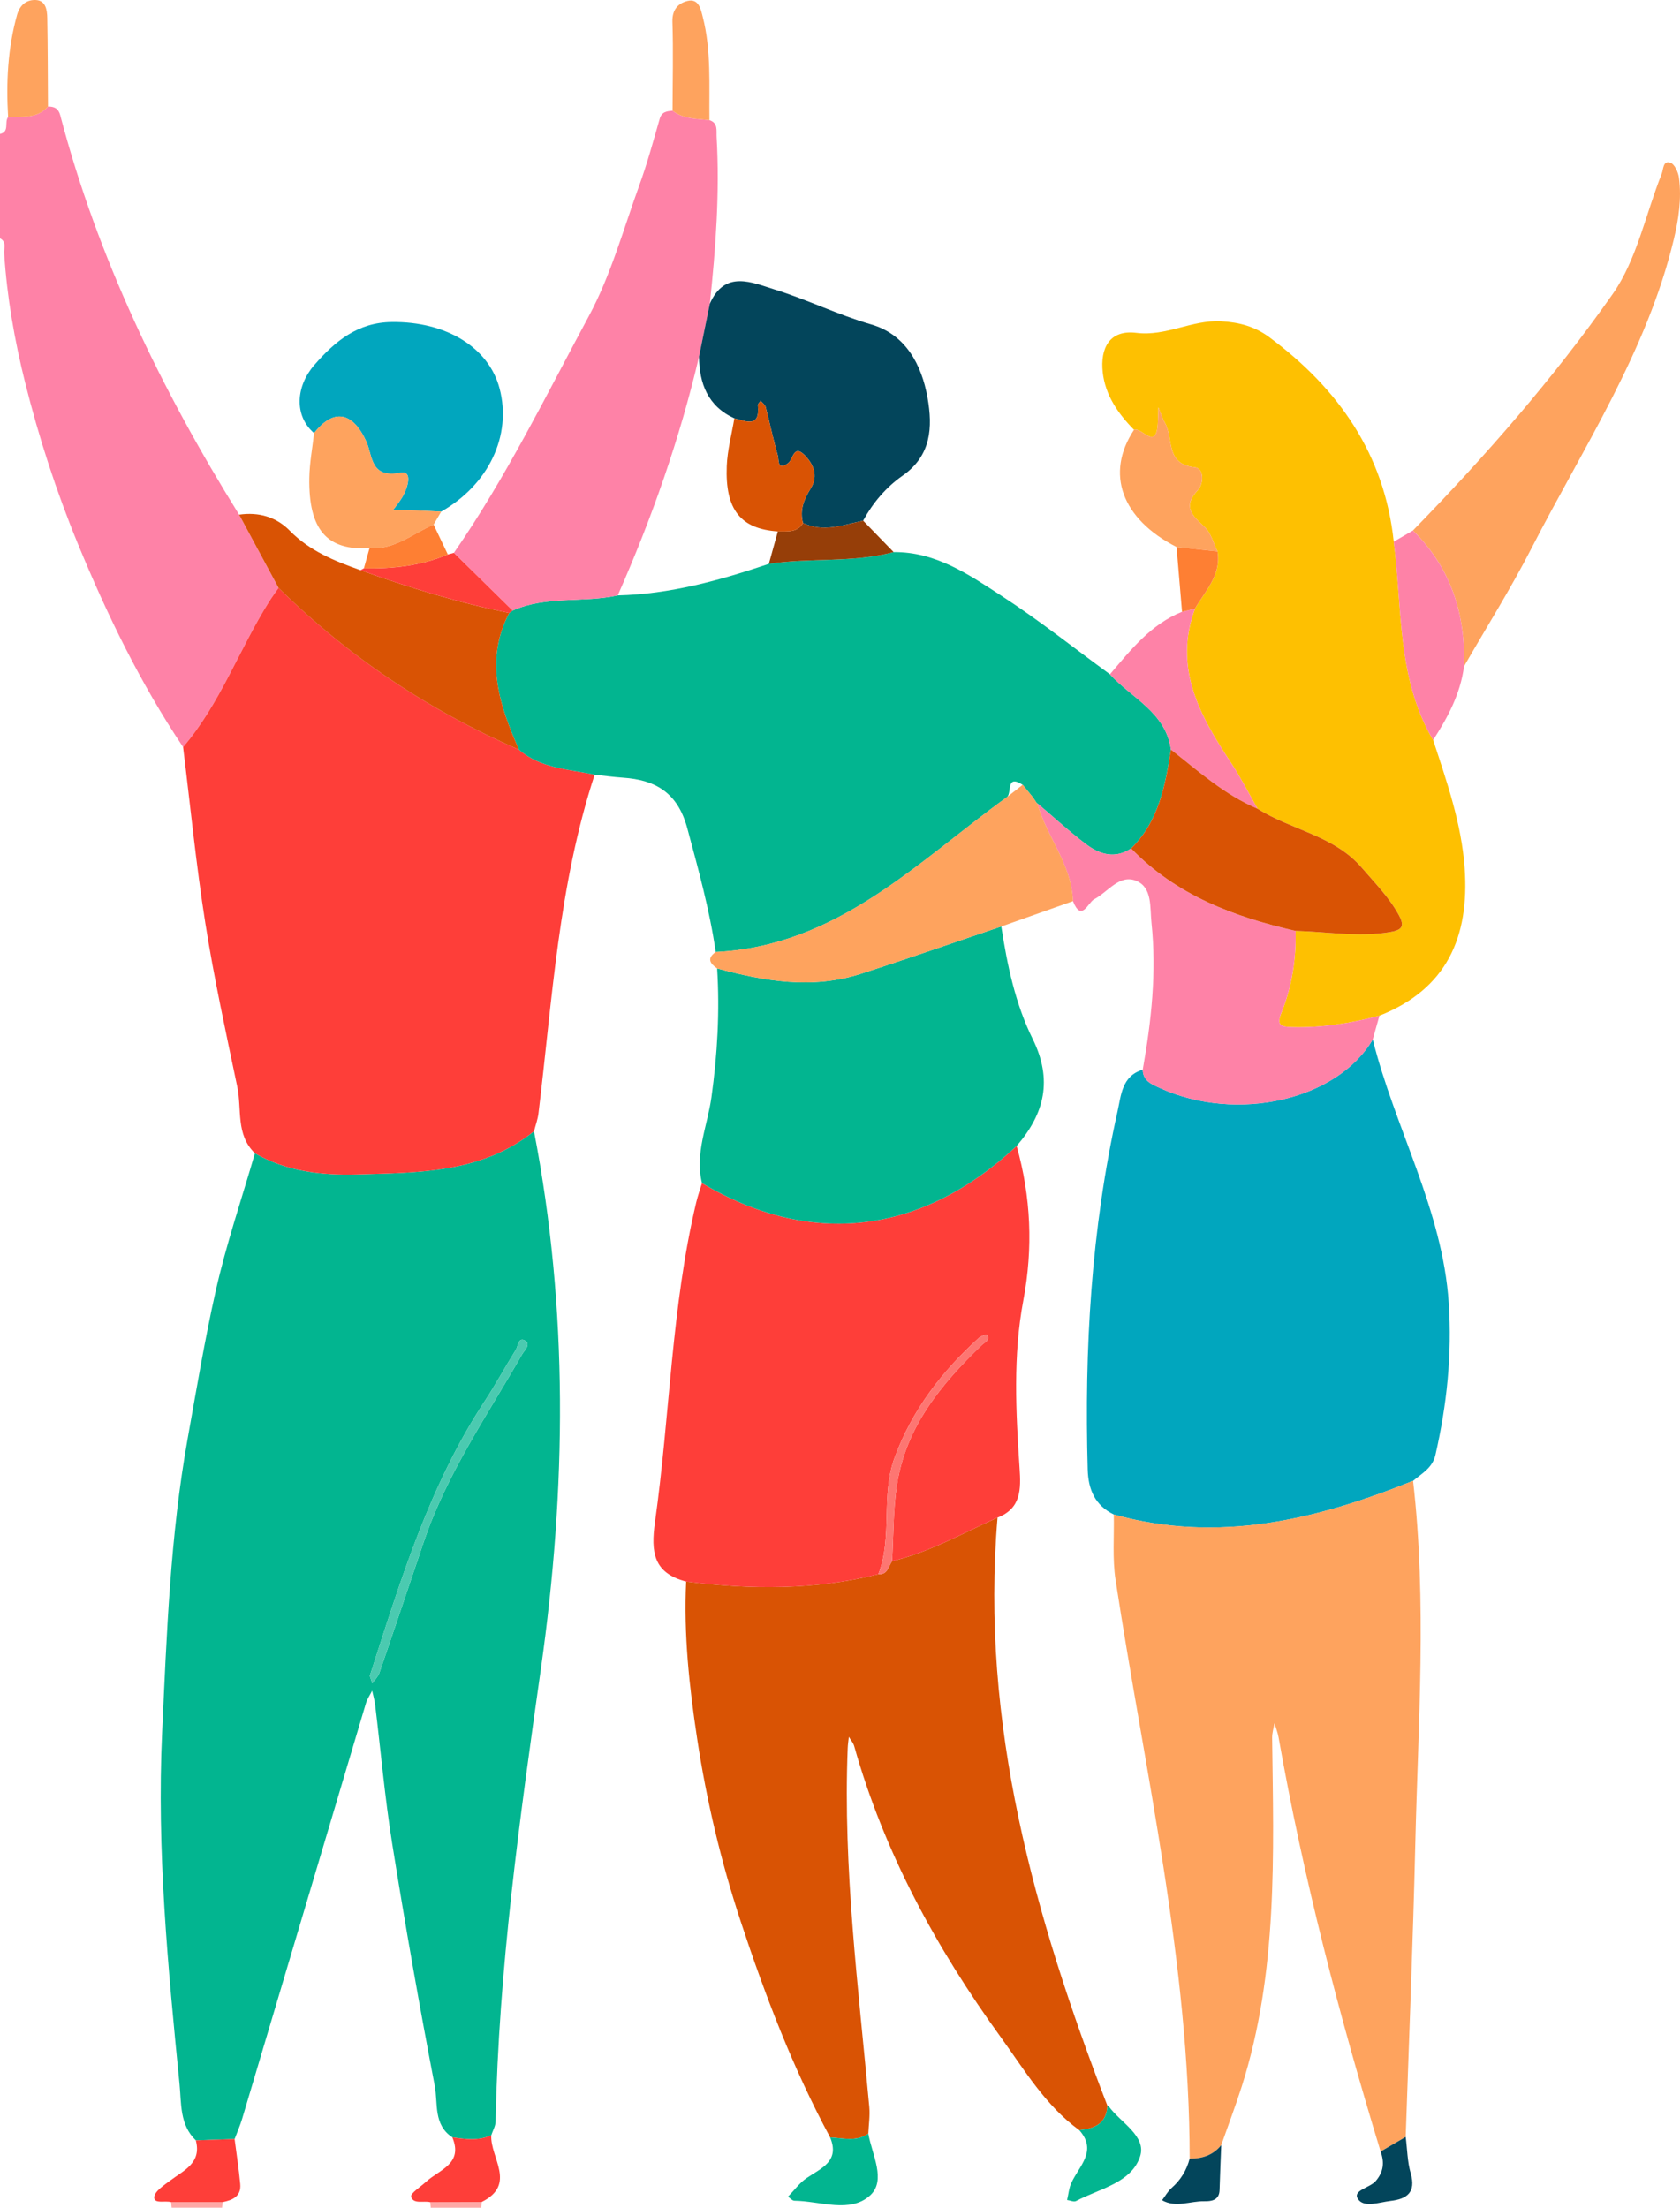   <svg xmlns="http://www.w3.org/2000/svg" viewBox="0 0 119.576 157.15">
   <g>
    <g>
     <path d="M13.031,53.177c-3.043-4.545-5.419-9.44-7.494-14.482-1.53-3.719-2.767-7.539-3.745-11.447-.76-3.037-1.294-6.098-1.496-9.22-.024-.367,.182-.817-.297-1.064v-7.429c.708-.151,.292-.845,.579-1.2,1-.046,2.06,.138,2.837-.752,.439-.003,.743,.128,.872,.619,2.674,10.18,7.202,19.532,12.732,28.433,.935,1.737,1.869,3.473,2.804,5.21-.225,.326-.461,.644-.672,.979-2.135,3.395-3.478,7.258-6.121,10.353Z" style="fill:#fe82a7;">
     </path>
     <path d="M15.845,156.754c-.012,.132-.024,.264-.037,.396h-3.593c-.012-.132-.024-.265-.037-.397,1.222,0,2.444,0,3.666,0Z" style="fill:#fea8a6;">
     </path>
     <path d="M30.659,157.15c-.012-.131-.025-.262-.037-.393,1.222-.005,2.443-.01,3.665-.015-.012,.136-.023,.272-.035,.408h-3.593Z" style="fill:#fea8a6;">
     </path>
     <path d="M32.194,152.137c-1.364-.889-1.012-2.425-1.25-3.665-1.101-5.736-2.111-11.491-3.033-17.258-.522-3.266-.808-6.57-1.209-9.855-.042-.341-.141-.674-.214-1.011-.151,.301-.351,.587-.446,.905-2.94,9.851-5.868,19.706-8.805,29.559-.147,.493-.358,.967-.539,1.449-.92,.032-1.839,.063-2.759,.095-1.165-1.111-1.026-2.66-1.162-4.023-.826-8.314-1.627-16.655-1.238-25.008,.326-6.986,.575-13.989,1.819-20.928,.628-3.501,1.212-7.018,1.99-10.483,.744-3.316,1.849-6.552,2.796-9.822,2.258,1.297,4.754,1.58,7.27,1.507,4.402-.128,8.876-.091,12.593-3.077,2.459,12.712,2.303,25.438,.497,38.224-1.512,10.704-3.019,21.422-3.228,32.264-.006,.329-.202,.654-.31,.981-.905,.416-1.839,.287-2.773,.146Zm-5.873-32.846c.043,.131,.11,.333,.177,.535,.171-.247,.41-.47,.504-.744,1.072-3.122,2.117-6.253,3.178-9.379,1.628-4.799,4.492-8.947,6.98-13.294,.165-.288,.676-.733,.178-1-.441-.237-.462,.416-.628,.682-.759,1.215-1.442,2.479-2.227,3.675-3.921,5.973-5.97,12.725-8.161,19.525Z" style="fill:#02b590;">
     </path>
     <path d="M38.008,80.522c-3.717,2.986-8.191,2.949-12.593,3.077-2.516,.073-5.012-.21-7.27-1.507-1.379-1.319-.922-3.137-1.256-4.732-.811-3.876-1.659-7.75-2.276-11.659-.656-4.154-1.065-8.347-1.581-12.524,2.643-3.095,3.985-6.958,6.121-10.353,.21-.335,.447-.653,.672-.979,4.985,4.912,10.709,8.725,17.117,11.52,1.548,1.341,3.524,1.382,5.384,1.776-2.569,7.834-3.014,16.019-4,24.115-.052,.428-.208,.843-.316,1.264Z" style="fill:#fe3e39;">
     </path>
     <path d="M42.324,55.142c-1.86-.395-3.836-.435-5.384-1.776-1.395-3.162-2.475-6.347-.696-9.736,.081-.056,.161-.112,.242-.168,2.391-1.072,5.015-.533,7.483-1.08,3.723-.086,7.259-1.068,10.754-2.245,2.945-.444,5.968-.059,8.881-.836,2.992-.034,5.352,1.597,7.685,3.114,2.658,1.728,5.15,3.712,7.714,5.584,1.547,1.705,3.971,2.7,4.34,5.36-.405,2.563-.867,5.102-2.834,7.035-1.133,.76-2.224,.435-3.178-.28-1.218-.914-2.342-1.954-3.506-2.94l-.006,.035c-.102-.153-.204-.306-.305-.458-.241-.296-.482-.591-.723-.887-1.196-.768-.766,.538-1.103,.865-6.403,4.643-12.098,10.619-20.746,11.038-.432-2.99-1.237-5.886-2.021-8.801-.678-2.522-2.234-3.453-4.59-3.612-.67-.045-1.337-.139-2.006-.21Z" style="fill:#02b590;">
     </path>
     <path d="M97.708,73.991c1.57,6.324,4.972,12.112,5.409,18.777,.24,3.661-.135,7.237-.948,10.795-.213,.934-.964,1.317-1.592,1.847-6.879,2.773-13.878,4.476-21.302,2.394-1.337-.648-1.816-1.775-1.856-3.196-.242-8.581,.245-17.104,2.125-25.502,.25-1.116,.298-2.523,1.792-2.96,.018,.801,.648,1.039,1.224,1.301,5.481,2.495,12.618,.863,15.148-3.456Z" style="fill:#01a6be;">
     </path>
     <path d="M79.275,107.803c7.424,2.082,14.423,.379,21.302-2.394,.994,8.633,.359,17.277,.157,25.916-.161,6.93-.45,13.856-.682,20.784-.595,.347-1.19,.693-1.785,1.04-2.956-9.699-5.506-19.497-7.265-29.491-.06-.339-.192-.666-.291-.999-.058,.349-.169,.699-.165,1.047,.106,8.343,.414,16.704-2.163,24.811-.447,1.405-.972,2.785-1.461,4.177-.578,.718-1.355,.974-2.246,.962-.011-13.958-3.184-27.509-5.275-41.2-.232-1.522-.093-3.101-.126-4.653Z" style="fill:#fea35e;">
     </path>
     <path d="M71.001,108.024c-1.238,14.677,2.623,28.4,7.822,41.873-.07,1.274-.923,1.637-2.009,1.729-2.404-1.748-3.897-4.285-5.588-6.622-4.585-6.335-8.293-13.133-10.428-20.714-.066-.236-.252-.438-.381-.656-.028,.27-.071,.54-.081,.81-.34,8.565,.769,17.042,1.537,25.54,.056,.624-.042,1.263-.069,1.895-.856,.596-1.798,.312-2.717,.268-2.636-4.895-4.61-10.056-6.352-15.328-1.41-4.268-2.442-8.621-3.113-13.046-.561-3.699-.967-7.433-.785-11.196,4.59,.589,9.158,.614,13.682-.522,.664,.049,.706-.558,.976-.925,2.664-.644,5.037-1.991,7.506-3.106Z" style="fill:#d95304;">
     </path>
     <path d="M71.001,108.024c-2.469,1.115-4.843,2.462-7.507,3.106,.108-1.825,.075-3.671,.354-5.469,.64-4.11,3.15-7.142,6.036-9.92,.197-.19,.615-.339,.365-.741-.021-.034-.422,.093-.571,.228-2.625,2.388-4.731,5.095-5.993,8.5-1.013,2.732-.135,5.649-1.167,8.328-4.524,1.136-9.092,1.111-13.682,.522-2.316-.605-2.525-2.059-2.215-4.256,1.068-7.565,1.157-15.258,2.934-22.736,.11-.463,.271-.913,.409-1.369,7.762,4.611,15.625,3.682,22.397-2.645,1.019,3.628,1.178,7.267,.475,10.997-.744,3.948-.531,7.956-.266,11.943,.099,1.488,.117,2.86-1.569,3.514Z" style="fill:#fe3e39;">
     </path>
     <path d="M80.714,30.593c-1.136-1.153-2.049-2.467-2.227-4.098-.184-1.692,.471-3.043,2.395-2.802,2.12,.266,3.95-.937,6.035-.822,1.305,.072,2.41,.376,3.428,1.133,4.916,3.656,8.194,8.311,8.857,14.557,.624,4.768,.217,9.74,2.804,14.118,.979,2.986,2.021,5.948,2.244,9.13,.342,4.888-1.275,8.595-6.065,10.489-2.045,.543-4.112,.875-6.241,.815-.791-.022-1.095-.14-.743-1.011,.754-1.865,1.06-3.826,1.014-5.838,2.221,.056,4.431,.46,6.668,.095,.875-.143,1.139-.38,.687-1.212-.695-1.278-1.705-2.289-2.64-3.378-1.981-2.307-5.019-2.678-7.42-4.202-.636-1.106-1.215-2.25-1.918-3.311-2.209-3.335-4.086-6.727-2.538-10.927,.737-1.28,1.889-2.396,1.604-4.078-.296-.59-.463-1.322-.917-1.74-.878-.807-1.6-1.434-.483-2.624,.429-.458,.455-1.556-.221-1.625-2.118-.216-1.495-2.055-2.109-3.141-.2-.353-.322-.749-.48-1.126-.014,.395-.017,.79-.042,1.184-.123,1.926-1.146,.199-1.691,.415Z" style="fill:#fec001;">
     </path>
     <path d="M72.361,81.571c-6.772,6.328-14.635,7.256-22.397,2.645-.521-2.116,.393-4.087,.674-6.113,.424-3.053,.596-6.099,.404-9.17,3.368,.915,6.764,1.496,10.194,.394,3.359-1.079,6.689-2.249,10.032-3.379,.423,2.754,1.001,5.509,2.226,7.989,1.448,2.932,.857,5.329-1.132,7.633Z" style="fill:#02b590;">
     </path>
     <path d="M43.969,42.381c-2.467,.547-5.091,.009-7.482,1.081-1.394-1.369-2.787-2.739-4.181-4.108,3.692-5.331,6.537-11.157,9.6-16.842,1.569-2.913,2.465-6.195,3.602-9.334,.56-1.546,.992-3.139,1.447-4.721,.147-.513,.516-.536,.915-.577,.778,.605,1.722,.563,2.627,.673,.626,.204,.483,.742,.509,1.197,.227,3.974-.064,7.926-.483,11.873-.256,1.252-.512,2.504-.768,3.757-1.373,5.856-3.357,11.503-5.785,17Z" style="fill:#fe82a7;">
     </path>
     <path d="M92.213,66.263c.047,2.013-.26,3.974-1.014,5.839-.352,.871-.048,.989,.743,1.011,2.129,.06,4.196-.273,6.241-.815-.158,.564-.317,1.129-.476,1.693-2.53,4.319-9.667,5.951-15.148,3.456-.576-.262-1.206-.501-1.224-1.301,.615-3.463,.995-6.94,.623-10.461-.116-1.095,.071-2.501-1.076-2.981-1.205-.505-2.024,.8-3.017,1.316-.411,.214-.895,1.65-1.496,.124-.081-2.604-1.877-4.581-2.546-6.971,1.164,.986,2.288,2.027,3.506,2.94,.954,.715,2.044,1.04,3.177,.281,3.212,3.332,7.324,4.869,11.704,5.869Z" style="fill:#fe82a7;">
     </path>
     <path d="M49.753,25.381c.256-1.252,.512-2.505,.768-3.757,1.071-2.441,3.014-1.511,4.627-1.013,2.316,.716,4.499,1.802,6.857,2.483,2.429,.702,3.589,2.822,4.013,5.216,.373,2.104,.269,4.123-1.772,5.547-1.177,.822-2.113,1.927-2.812,3.205-1.416,.305-2.822,.852-4.278,.169-.253-.921,.069-1.694,.551-2.47,.556-.895,.184-1.748-.458-2.382-.764-.754-.796,.322-1.153,.59-.785,.59-.656-.268-.732-.533-.327-1.142-.568-2.309-.867-3.46-.044-.17-.235-.301-.359-.45-.069,.108-.206,.223-.195,.323,.164,1.628-.833,1.135-1.675,.929-1.888-.866-2.494-2.465-2.515-4.399Z" style="fill:#03455b;">
     </path>
     <path d="M100.566,37.763c5.145-5.271,10-10.822,14.221-16.837,1.723-2.456,2.342-5.686,3.486-8.555,.127-.318,.086-.978,.623-.788,.299,.106,.556,.681,.607,1.073,.193,1.479-.024,2.94-.37,4.386-1.92,8-6.442,14.805-10.129,21.987-1.471,2.866-3.192,5.605-4.8,8.401,.109-3.72-.927-7.009-3.637-9.668Z" style="fill:#fea35e;">
     </path>
     <path d="M73.826,57.173c.669,2.389,2.466,4.367,2.546,6.971-1.701,.602-3.403,1.204-5.104,1.806-3.343,1.129-6.673,2.3-10.032,3.378-3.43,1.101-6.826,.521-10.194-.394-.509-.348-.746-.72-.101-1.169,8.648-.419,14.343-6.395,20.746-11.038,.368-.288,.736-.577,1.104-.865,.241,.296,.482,.591,.723,.887,.102,.153,.204,.306,.305,.458l.006-.035Z" style="fill:#fea35e;">
     </path>
     <path d="M22.355,30.83c-1.456-1.253-1.278-3.35,.003-4.83,1.51-1.744,3.124-3.043,5.51-3.076,3.9-.054,6.923,1.815,7.69,4.728,.882,3.351-.768,6.835-4.153,8.766-.753-.034-1.505-.072-2.258-.099-.391-.014-.784-.005-1.175-.006,.217-.299,.455-.586,.647-.901,.397-.651,.792-1.934-.112-1.76-2.18,.42-1.97-1.216-2.442-2.241-.972-2.109-2.332-2.352-3.709-.58Z" style="fill:#01a6be;">
     </path>
     <path d="M36.245,43.63c-1.779,3.389-.699,6.574,.696,9.736-6.408-2.795-12.133-6.608-17.117-11.52-.935-1.737-1.87-3.473-2.804-5.21,1.387-.204,2.646,.161,3.606,1.141,1.416,1.444,3.193,2.16,5.028,2.81,3.466,1.24,6.977,2.322,10.592,3.043Z" style="fill:#d95304;">
     </path>
     <path d="M22.355,30.83c1.377-1.772,2.738-1.529,3.709,.58,.472,1.025,.262,2.661,2.442,2.241,.903-.174,.509,1.109,.112,1.76-.192,.315-.43,.601-.647,.901,.392,.001,.784-.008,1.175,.006,.753,.026,1.505,.065,2.258,.099-.18,.309-.361,.618-.541,.927-1.491,.639-2.786,1.813-4.562,1.675-3.028,.185-4.341-1.31-4.285-4.99,.016-1.068,.22-2.133,.339-3.199Z" style="fill:#fea35e;">
     </path>
     <path d="M100.566,37.763c2.71,2.659,3.746,5.948,3.637,9.668-.253,1.95-1.151,3.63-2.199,5.247-2.586-4.378-2.18-9.351-2.804-14.118,.455-.265,.91-.531,1.365-.797Z" style="fill:#fe82a7;">
     </path>
     <path d="M85.052,43.329c-1.547,4.2,.329,7.592,2.538,10.927,.703,1.061,1.282,2.205,1.917,3.31-2.341-.985-4.202-2.67-6.164-4.208-.368-2.661-2.793-3.655-4.34-5.36,1.483-1.744,2.91-3.553,5.128-4.451,.307-.073,.614-.146,.92-.219Z" style="fill:#fe82a7;">
     </path>
     <path d="M80.714,30.593c.545-.215,1.568,1.512,1.691-.415,.025-.394,.029-.789,.042-1.184,.158,.377,.28,.773,.48,1.126,.614,1.086-.009,2.925,2.109,3.141,.676,.069,.65,1.167,.221,1.625-1.117,1.191-.395,1.817,.483,2.624,.455,.418,.621,1.15,.918,1.74-.971-.104-1.942-.207-2.912-.311-3.918-2-5.091-5.233-3.03-8.346Z" style="fill:#fea35e;">
     </path>
     <path d="M3.416,7.584c-.776,.89-1.837,.705-2.837,.752-.148-2.455-.03-4.883,.634-7.271C1.415,.337,1.906-.031,2.555,.002c.702,.035,.799,.714,.809,1.27,.04,2.103,.038,4.208,.052,6.312Z" style="fill:#fea35e;">
     </path>
     <path d="M50.496,8.553c-.905-.11-1.848-.068-2.627-.673,.005-2.109,.059-4.219-.009-6.326-.028-.864,.411-1.321,1.068-1.485,.809-.202,.956,.606,1.089,1.126,.62,2.417,.446,4.896,.478,7.358Z" style="fill:#fea35e;">
     </path>
     <path d="M76.814,151.626c1.086-.092,1.939-.455,2.009-1.729,.036,.018,.084,.027,.105,.055,.848,1.152,2.697,2.106,2.216,3.558-.626,1.889-2.897,2.281-4.558,3.167-.154,.082-.42-.046-.634-.077,.099-.412,.133-.855,.309-1.232,.56-1.2,1.865-2.27,.554-3.743Z" style="fill:#02b590;">
     </path>
     <path d="M59.087,152.148c.919,.044,1.861,.328,2.717-.268,.259,1.485,1.294,3.316,.135,4.387-1.418,1.311-3.564,.405-5.397,.387-.153-.002-.304-.188-.455-.289,.439-.448,.82-.983,1.328-1.327,1.046-.709,2.374-1.191,1.672-2.89Z" style="fill:#02b590;">
     </path>
     <path d="M32.194,152.137c.934,.141,1.868,.269,2.773-.146-.089,1.603,1.834,3.495-.681,4.751-1.222,.005-2.443,.01-3.665,.015-.477-.122-1.206,.164-1.357-.394-.064-.237,.669-.698,1.048-1.048,.944-.872,2.679-1.273,1.882-3.177Z" style="fill:#fe3e39;">
     </path>
     <path d="M57.158,37.232c1.455,.683,2.862,.136,4.277-.169,.723,.746,1.446,1.491,2.17,2.237-2.913,.777-5.936,.391-8.881,.836,.213-.769,.426-1.538,.639-2.308,.657-.021,1.368,.117,1.795-.596Z" style="fill:#963e08;">
     </path>
     <path d="M36.245,43.63c-3.615-.721-7.126-1.803-10.592-3.043,.082-.043,.164-.085,.246-.128,2.052,.031,4.064-.175,5.976-.992,.143-.038,.287-.076,.431-.113,1.394,1.369,2.787,2.739,4.181,4.108-.08,.056-.161,.112-.241,.168Z" style="fill:#fe3e39;">
     </path>
     <path d="M98.267,153.149c.595-.346,1.19-.693,1.785-1.04,.111,.867,.116,1.765,.357,2.595,.397,1.365-.285,1.829-1.432,1.962-.806,.093-1.923,.523-2.336-.157-.369-.607,.862-.771,1.28-1.261,.572-.669,.618-1.336,.346-2.099Z" style="fill:#03455b;">
     </path>
     <path d="M84.676,153.656c.891,.012,1.668-.244,2.246-.962-.04,1.067-.087,2.133-.118,3.199-.022,.746-.607,.807-1.096,.798-.999-.018-2.014,.483-2.997-.072,.223-.293,.405-.633,.676-.871,.65-.571,1.074-1.262,1.289-2.092Z" style="fill:#03455b;">
     </path>
     <path d="M31.875,39.467c-1.911,.817-3.924,1.022-5.976,.992,.134-.48,.268-.96,.402-1.44,1.776,.138,3.071-1.036,4.562-1.675,.337,.708,.675,1.415,1.012,2.123Z" style="fill:#fe7f33;">
     </path>
     <path d="M83.744,38.94c.971,.104,1.942,.207,2.912,.311,.285,1.682-.868,2.798-1.604,4.078-.307,.073-.614,.146-.92,.219-.129-1.536-.258-3.072-.388-4.608Z" style="fill:#fe7f33;">
     </path>
     <path d="M13.939,152.356c.92-.032,1.839-.063,2.759-.095,.136,1.064,.3,2.126,.401,3.194,.084,.88-.536,1.155-1.255,1.298-1.222,0-2.444,0-3.666,0-.425-.126-1.222,.143-1.202-.345,.017-.417,.691-.856,1.143-1.194,.977-.731,2.245-1.245,1.819-2.858Z" style="fill:#fe3e39;">
     </path>
     <path d="M26.321,119.291c2.191-6.799,4.24-13.551,8.161-19.525,.785-1.197,1.468-2.46,2.227-3.675,.167-.267,.187-.919,.628-.682,.498,.267-.013,.712-.178,1-2.488,4.347-5.351,8.496-6.98,13.294-1.061,3.126-2.106,6.257-3.178,9.379-.094,.273-.332,.497-.504,.744-.067-.202-.134-.405-.177-.535Z" style="fill:#4bcab0;">
     </path>
     <path d="M83.344,53.358c1.962,1.538,3.823,3.223,6.164,4.208,2.402,1.524,5.439,1.896,7.421,4.203,.935,1.089,1.945,2.1,2.64,3.378,.452,.832,.188,1.069-.687,1.212-2.237,.365-4.447-.039-6.668-.095-4.38-1.001-8.492-2.537-11.704-5.87,1.967-1.933,2.43-4.473,2.834-7.036Z" style="fill:#d95304;">
     </path>
     <path d="M73.82,57.208c-.102-.153-.203-.305-.305-.458,.102,.153,.203,.305,.305,.458Z" style="fill:#fe82a7;">
     </path>
     <path d="M62.519,112.056c1.032-2.679,.154-5.596,1.167-8.328,1.262-3.404,3.369-6.111,5.993-8.5,.149-.135,.55-.262,.571-.228,.251,.402-.168,.552-.365,.741-2.886,2.778-5.396,5.81-6.036,9.92-.28,1.798-.246,3.645-.354,5.469-.27,.367-.312,.974-.976,.925Z" style="fill:#fd7672;">
     </path>
     <path d="M55.362,37.828c-2.643-.179-3.755-1.539-3.634-4.651,.044-1.138,.353-2.265,.54-3.397,.842,.206,1.84,.699,1.675-.929-.01-.1,.127-.215,.195-.323,.123,.149,.315,.28,.359,.45,.299,1.151,.54,2.318,.867,3.46,.076,.265-.053,1.122,.732,.533,.357-.268,.389-1.344,1.153-.59,.642,.634,1.014,1.487,.458,2.382-.482,.775-.804,1.548-.551,2.47-.428,.713-1.138,.575-1.795,.596Z" style="fill:#d95304;">
     </path>
    </g>
   </g>
  </svg>
